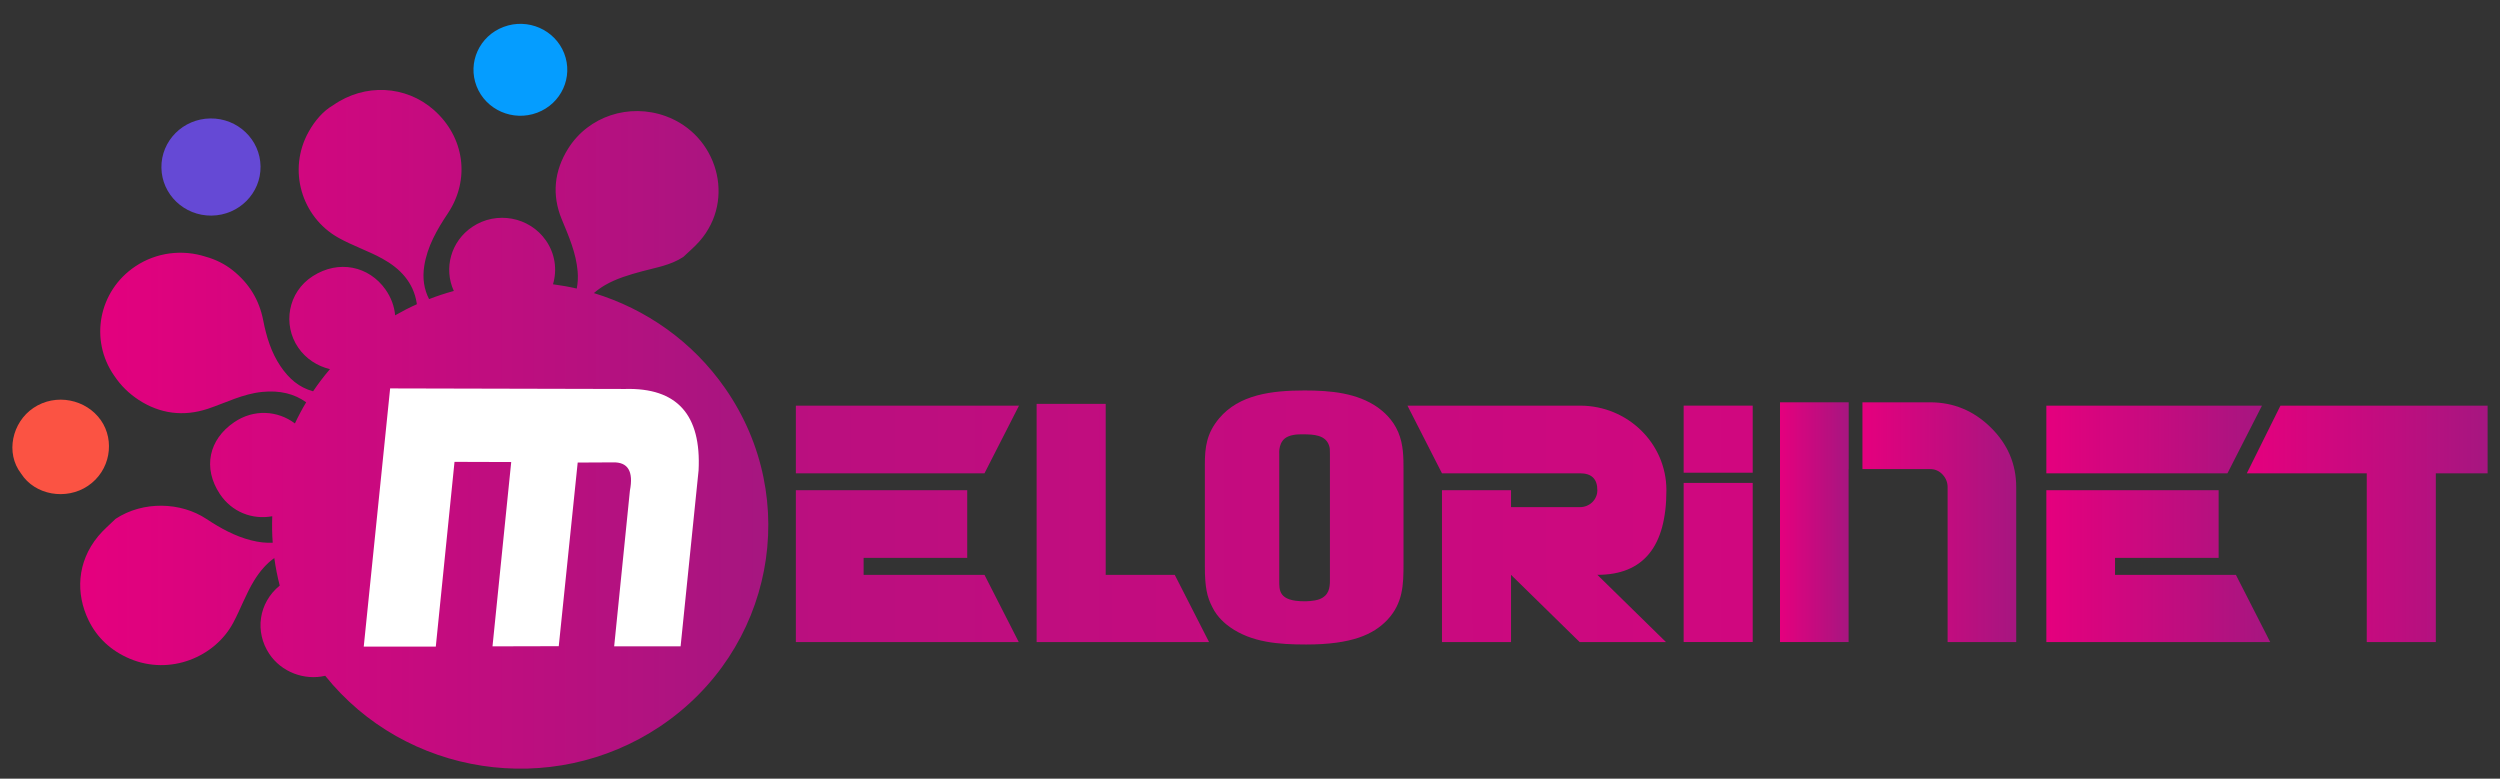 <svg width="183" height="57" viewBox="0 0 183 57" fill="none" xmlns="http://www.w3.org/2000/svg">
<rect x="0" y="0" width="183" height="57" fill="#333333" stroke="none"/>
<path d="M70.801 40.837V35.884H58.256V46.997H74.573L72.064 42.078H63.217V40.837H70.801Z" fill="url(#paint0_linear_50_4)"/>
<path d="M58.256 29.693V34.646H72.064L74.591 29.693H58.256Z" fill="url(#paint1_linear_50_4)"/>
<path d="M80.937 42.078V29.561H75.881V46.997H88.502L85.991 42.078H80.937Z" fill="url(#paint2_linear_50_4)"/>
<path d="M115.661 34.646C116.511 34.646 116.933 35.066 116.925 35.905C116.919 36.58 116.35 37.122 115.661 37.122H110.607V35.884H105.553V46.997H110.607V42.078L115.627 46.997H121.947L116.927 42.078C120.299 42.078 121.984 40.011 121.981 35.876C121.979 32.46 119.147 29.693 115.664 29.693H103.026L105.553 34.646H115.661Z" fill="url(#paint3_linear_50_4)"/>
<path d="M128.298 29.693H123.244V34.602H128.298V29.693Z" fill="url(#paint4_linear_50_4)"/>
<path d="M128.298 35.349H123.244V46.997H128.298V35.349Z" fill="url(#paint5_linear_50_4)"/>
<path d="M162.404 40.837V35.884H149.793V46.997H166.178L163.667 42.078H154.82V40.837H162.404Z" fill="url(#paint6_linear_50_4)"/>
<path d="M149.793 29.693V34.646H163.05L165.577 29.693H149.793Z" fill="url(#paint7_linear_50_4)"/>
<path d="M173.246 34.646V46.997H178.302V34.646H182.093V29.693H166.929L164.468 34.646H173.246Z" fill="url(#paint8_linear_50_4)"/>
<path d="M135.326 29.449H130.296V46.997H135.318V34.337H135.326V29.449Z" fill="url(#paint9_linear_50_4)"/>
<path d="M145.715 31.282C144.467 30.059 142.992 29.449 141.283 29.449H136.33V34.337H141.283C141.641 34.337 141.946 34.469 142.195 34.734C142.441 34.999 142.565 35.308 142.565 35.658V46.997H147.587V35.658C147.587 33.963 146.962 32.504 145.715 31.282Z" fill="url(#paint10_linear_50_4)"/>
<path d="M101.561 45.367C100.547 46.439 98.963 47.178 95.607 47.178C93.58 47.178 91.615 47.025 90.031 45.904C89.745 45.699 89.112 45.216 88.733 44.424C88.354 43.684 88.195 42.996 88.195 41.439V34.015C88.195 32.74 88.323 31.718 89.242 30.622C90.698 28.888 93.074 28.582 95.482 28.582C97.416 28.582 99.347 28.761 100.867 29.833C101.249 30.114 101.945 30.674 102.356 31.645C102.737 32.564 102.737 33.483 102.737 34.425V41.315C102.735 42.789 102.703 44.141 101.561 45.367ZM97.35 33.249C97.35 32.868 97.35 32.816 97.286 32.611C97.032 31.845 96.176 31.793 95.384 31.793C95.289 31.793 94.719 31.767 94.306 31.946C93.546 32.252 93.641 33.197 93.641 33.247V42.483C93.641 43.196 93.578 44.014 95.48 44.014C95.575 44.014 96.176 44.014 96.589 43.861C97.286 43.581 97.35 43.02 97.35 42.483V33.249Z" fill="url(#paint11_linear_50_4)"/>
<path d="M7.389 30.768C6.316 29.228 4.085 28.753 2.441 29.864C0.883 30.918 0.382 33.161 1.543 34.664C2.552 36.25 4.846 36.637 6.432 35.57C8.088 34.459 8.422 32.25 7.389 30.768Z" fill="#FB5343"/>
<path d="M39.321 8.251C41.092 7.586 41.976 5.64 41.298 3.905C40.619 2.171 38.634 1.304 36.864 1.969C35.093 2.634 34.208 4.579 34.887 6.314C35.566 8.049 37.551 8.916 39.321 8.251Z" fill="#059DFF"/>
<path d="M15.487 15.782C17.491 15.759 19.096 14.148 19.072 12.184C19.048 10.22 17.404 8.647 15.4 8.67C13.396 8.694 11.791 10.305 11.815 12.269C11.839 14.233 13.483 15.806 15.487 15.782Z" fill="#6549D5"/>
<path d="M53.083 28.426C50.681 24.971 47.253 22.607 43.473 21.454C43.712 21.244 43.984 21.049 44.291 20.87C45.11 20.392 46.066 20.112 46.996 19.86C48.029 19.58 49.094 19.419 50.021 18.806C50.421 18.422 50.85 18.067 51.213 17.651C53.883 14.593 52.503 9.869 48.726 8.501C46.058 7.535 43.076 8.498 41.584 10.884C40.573 12.504 40.377 14.258 41.121 16.055C41.632 17.29 42.17 18.513 42.284 19.871C42.321 20.304 42.297 20.722 42.218 21.122C41.643 20.989 41.063 20.886 40.48 20.81C40.792 19.756 40.642 18.581 39.963 17.605C38.758 15.87 36.345 15.421 34.576 16.605C33 17.659 32.465 19.65 33.219 21.298C32.61 21.464 32.004 21.664 31.408 21.895C31.047 21.189 30.912 20.392 31.053 19.481C31.275 18.046 31.983 16.815 32.777 15.627C34.433 13.155 34.014 10.035 31.75 8.042C29.712 6.253 26.714 6.074 24.383 7.704C23.655 8.125 23.056 8.823 22.598 9.638C21.035 12.421 22.065 15.878 24.759 17.397C25.8 17.983 26.96 18.363 28.004 18.941C29.291 19.653 30.258 20.662 30.502 22.178C30.507 22.209 30.51 22.241 30.515 22.269C29.975 22.511 29.445 22.783 28.923 23.082C28.868 22.427 28.629 21.776 28.219 21.192C27.008 19.479 24.804 18.996 22.9 20.211C21.064 21.381 20.68 23.767 21.827 25.441C22.386 26.262 23.236 26.804 24.153 27.02C23.708 27.541 23.294 28.084 22.918 28.644C21.888 28.359 21.16 27.731 20.534 26.809C19.851 25.799 19.499 24.639 19.268 23.453C18.98 21.965 18.246 20.756 17.046 19.795C16.455 19.323 15.772 18.988 15.049 18.788C13.375 18.251 11.473 18.451 9.905 19.499C7.224 21.291 6.53 24.873 8.358 27.5C8.371 27.518 8.387 27.539 8.4 27.557C8.843 28.219 9.433 28.805 10.154 29.275C11.706 30.288 13.43 30.516 15.218 29.922C16.532 29.483 17.774 28.829 19.189 28.689C20.5 28.556 21.557 28.831 22.412 29.447C22.11 29.95 21.835 30.467 21.589 30.996C20.312 30.038 18.572 29.935 17.147 30.903C15.279 32.169 14.832 34.254 16.092 36.159C16.966 37.478 18.463 38.059 19.93 37.789C19.904 38.433 19.915 39.08 19.962 39.726C19.475 39.752 18.95 39.697 18.384 39.552C17.178 39.246 16.116 38.651 15.102 37.982C13.234 36.746 10.485 36.65 8.461 37.979C8.032 38.402 7.563 38.794 7.182 39.256C5.619 41.156 5.54 43.464 6.485 45.408C7.11 46.693 8.138 47.641 9.497 48.217C12.45 49.468 15.735 48.097 17.075 45.582C17.616 44.567 18.005 43.467 18.606 42.49C19.03 41.805 19.512 41.25 20.079 40.85C20.172 41.525 20.304 42.2 20.476 42.864C18.919 44.131 18.638 46.254 19.713 47.866C20.601 49.198 22.28 49.824 23.806 49.468C29.657 56.773 40.369 58.481 48.315 53.175C56.593 47.628 58.733 36.551 53.083 28.426Z" fill="url(#paint12_linear_50_4)"/>
<path d="M26.627 47.324L28.558 28.432L45.751 28.473C49.552 28.367 51.346 30.352 51.136 34.436L49.82 47.313H44.957L46.109 35.915C46.382 34.501 45.966 33.813 44.861 33.846L42.287 33.859L40.901 47.301L36.051 47.313L37.421 33.821L33.27 33.808L31.901 47.329H26.627V47.324Z" fill="white"/>
<defs>
<linearGradient id="paint0_linear_50_4" x1="194.298" y1="41.348" x2="-6.05" y2="41.499" gradientUnits="userSpaceOnUse">
<stop stop-color="#E5007E"/>
<stop offset="1" stop-color="#A61680"/>
</linearGradient>
<linearGradient id="paint1_linear_50_4" x1="194.291" y1="32.076" x2="-6.057" y2="32.226" gradientUnits="userSpaceOnUse">
<stop stop-color="#E5007E"/>
<stop offset="1" stop-color="#A61680"/>
</linearGradient>
<linearGradient id="paint2_linear_50_4" x1="194.295" y1="38.198" x2="-6.053" y2="38.349" gradientUnits="userSpaceOnUse">
<stop stop-color="#E5007E"/>
<stop offset="1" stop-color="#A61680"/>
</linearGradient>
<linearGradient id="paint3_linear_50_4" x1="194.296" y1="38.285" x2="-6.052" y2="38.436" gradientUnits="userSpaceOnUse">
<stop stop-color="#E5007E"/>
<stop offset="1" stop-color="#A61680"/>
</linearGradient>
<linearGradient id="paint4_linear_50_4" x1="194.291" y1="32.097" x2="-6.057" y2="32.247" gradientUnits="userSpaceOnUse">
<stop stop-color="#E5007E"/>
<stop offset="1" stop-color="#A61680"/>
</linearGradient>
<linearGradient id="paint5_linear_50_4" x1="194.297" y1="41.124" x2="-6.051" y2="41.274" gradientUnits="userSpaceOnUse">
<stop stop-color="#E5007E"/>
<stop offset="1" stop-color="#A61680"/>
</linearGradient>
<linearGradient id="paint6_linear_50_4" x1="149.793" y1="41.44" x2="166.178" y2="41.44" gradientUnits="userSpaceOnUse">
<stop stop-color="#E5007E"/>
<stop offset="1" stop-color="#A61680"/>
</linearGradient>
<linearGradient id="paint7_linear_50_4" x1="149.793" y1="32.169" x2="165.578" y2="32.169" gradientUnits="userSpaceOnUse">
<stop stop-color="#E5007E"/>
<stop offset="1" stop-color="#A61680"/>
</linearGradient>
<linearGradient id="paint8_linear_50_4" x1="164.468" y1="38.344" x2="182.093" y2="38.344" gradientUnits="userSpaceOnUse">
<stop stop-color="#E5007E"/>
<stop offset="1" stop-color="#A61680"/>
</linearGradient>
<linearGradient id="paint9_linear_50_4" x1="130.296" y1="38.223" x2="135.327" y2="38.223" gradientUnits="userSpaceOnUse">
<stop stop-color="#E5007E"/>
<stop offset="1" stop-color="#A61680"/>
</linearGradient>
<linearGradient id="paint10_linear_50_4" x1="136.331" y1="38.223" x2="147.586" y2="38.223" gradientUnits="userSpaceOnUse">
<stop stop-color="#E5007E"/>
<stop offset="1" stop-color="#A61680"/>
</linearGradient>
<linearGradient id="paint11_linear_50_4" x1="194.295" y1="37.808" x2="-6.053" y2="37.958" gradientUnits="userSpaceOnUse">
<stop stop-color="#E5007E"/>
<stop offset="1" stop-color="#A61680"/>
</linearGradient>
<linearGradient id="paint12_linear_50_4" x1="5.859" y1="31.419" x2="56.24" y2="31.419" gradientUnits="userSpaceOnUse">
<stop stop-color="#E5007E"/>
<stop offset="1" stop-color="#A61680"/>
</linearGradient>
</defs>
</svg>
